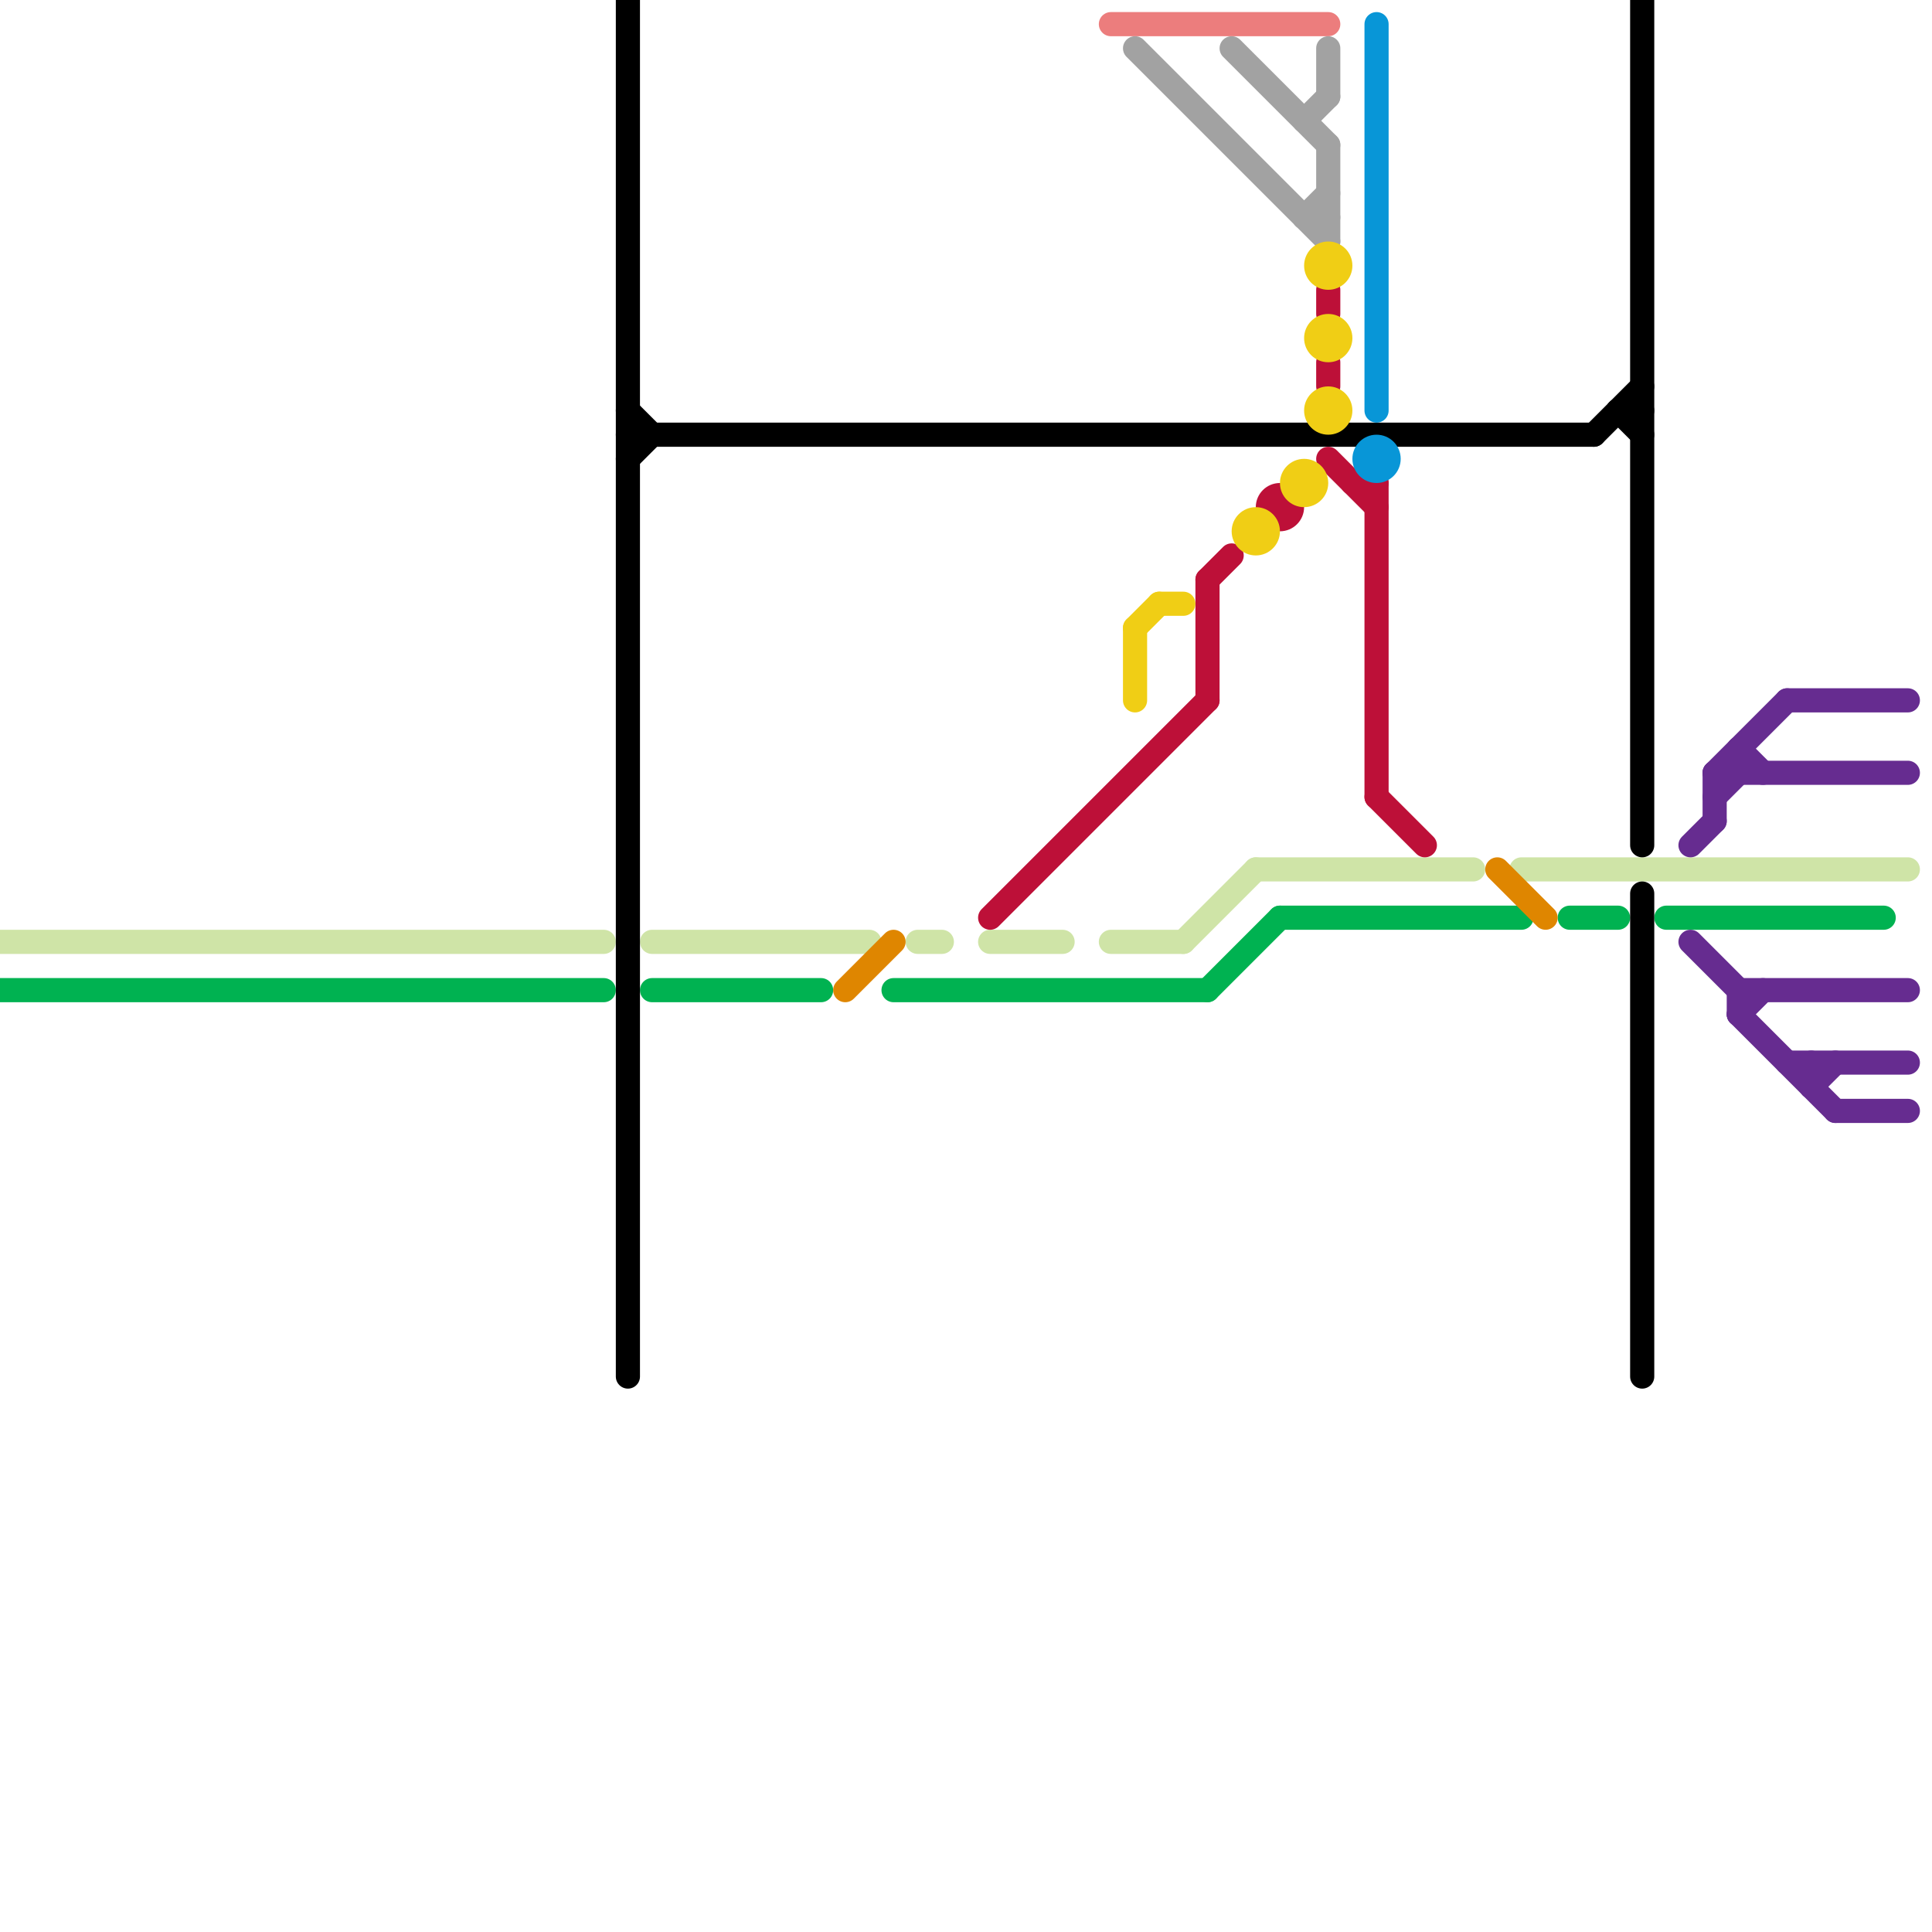 
<svg version="1.1" xmlns="http://www.w3.org/2000/svg" viewBox="0 0 80 80">
<style>text { font: 1px Helvetica; font-weight: 600; white-space: pre; dominant-baseline: central; } line { stroke-width: 1; fill: none; stroke-linecap: round; stroke-linejoin: round; } .c0 { stroke: #cfe4a7 } .c1 { stroke: #00b251 } .c2 { stroke: #000000 } .c3 { stroke: #df8600 } .c4 { stroke: #bd1038 } .c5 { stroke: #ec7d7d } .c6 { stroke: #a2a2a2 } .c7 { stroke: #f0ce15 } .c8 { stroke: #0896d7 } .c9 { stroke: #662c90 }</style><defs><g id="wm-xf"><circle r="1.2" fill="#000"/><circle r="0.9" fill="#fff"/><circle r="0.6" fill="#000"/><circle r="0.3" fill="#fff"/></g><g id="wm"><circle r="0.6" fill="#000"/><circle r="0.3" fill="#fff"/></g></defs><line class="c0" x1="0" y1="39" x2="25" y2="39"/><line class="c0" x1="41" y1="39" x2="44" y2="39"/><line class="c0" x1="38" y1="39" x2="39" y2="39"/><line class="c0" x1="52" y1="36" x2="61" y2="36"/><line class="c0" x1="27" y1="39" x2="36" y2="39"/><line class="c0" x1="49" y1="39" x2="52" y2="36"/><line class="c0" x1="63" y1="36" x2="79" y2="36"/><line class="c0" x1="46" y1="39" x2="49" y2="39"/><line class="c1" x1="69" y1="38" x2="78" y2="38"/><line class="c1" x1="53" y1="38" x2="63" y2="38"/><line class="c1" x1="50" y1="41" x2="53" y2="38"/><line class="c1" x1="65" y1="38" x2="67" y2="38"/><line class="c1" x1="27" y1="41" x2="34" y2="41"/><line class="c1" x1="0" y1="41" x2="25" y2="41"/><line class="c1" x1="37" y1="41" x2="50" y2="41"/><line class="c2" x1="26" y1="18" x2="66" y2="18"/><line class="c2" x1="66" y1="18" x2="68" y2="16"/><line class="c2" x1="26" y1="17" x2="27" y2="18"/><line class="c2" x1="68" y1="37" x2="68" y2="57"/><line class="c2" x1="68" y1="0" x2="68" y2="35"/><line class="c2" x1="26" y1="0" x2="26" y2="57"/><line class="c2" x1="26" y1="19" x2="27" y2="18"/><line class="c2" x1="67" y1="17" x2="68" y2="18"/><line class="c2" x1="67" y1="17" x2="68" y2="17"/><line class="c3" x1="62" y1="36" x2="64" y2="38"/><line class="c3" x1="35" y1="41" x2="37" y2="39"/><line class="c4" x1="55" y1="19" x2="57" y2="21"/><line class="c4" x1="50" y1="24" x2="51" y2="23"/><line class="c4" x1="57" y1="20" x2="57" y2="33"/><line class="c4" x1="55" y1="15" x2="55" y2="16"/><line class="c4" x1="57" y1="33" x2="59" y2="35"/><line class="c4" x1="56" y1="20" x2="57" y2="20"/><line class="c4" x1="50" y1="24" x2="50" y2="29"/><line class="c4" x1="41" y1="38" x2="50" y2="29"/><line class="c4" x1="55" y1="12" x2="55" y2="13"/><circle cx="53" cy="21" r="1" fill="#bd1038" /><line class="c5" x1="46" y1="1" x2="55" y2="1"/><line class="c6" x1="54" y1="9" x2="55" y2="9"/><line class="c6" x1="55" y1="6" x2="55" y2="10"/><line class="c6" x1="51" y1="2" x2="55" y2="6"/><line class="c6" x1="54" y1="5" x2="55" y2="4"/><line class="c6" x1="54" y1="9" x2="55" y2="8"/><line class="c6" x1="55" y1="2" x2="55" y2="4"/><line class="c6" x1="47" y1="2" x2="55" y2="10"/><line class="c7" x1="47" y1="26" x2="47" y2="29"/><line class="c7" x1="48" y1="25" x2="49" y2="25"/><line class="c7" x1="47" y1="26" x2="48" y2="25"/><circle cx="54" cy="20" r="1" fill="#f0ce15" /><circle cx="55" cy="11" r="1" fill="#f0ce15" /><circle cx="55" cy="14" r="1" fill="#f0ce15" /><circle cx="55" cy="17" r="1" fill="#f0ce15" /><circle cx="52" cy="22" r="1" fill="#f0ce15" /><line class="c8" x1="57" y1="1" x2="57" y2="17"/><circle cx="57" cy="19" r="1" fill="#0896d7" /><line class="c9" x1="72" y1="42" x2="76" y2="46"/><line class="c9" x1="75" y1="45" x2="76" y2="44"/><line class="c9" x1="72" y1="42" x2="73" y2="41"/><line class="c9" x1="71" y1="32" x2="79" y2="32"/><line class="c9" x1="71" y1="32" x2="74" y2="29"/><line class="c9" x1="74" y1="29" x2="79" y2="29"/><line class="c9" x1="74" y1="44" x2="79" y2="44"/><line class="c9" x1="72" y1="31" x2="72" y2="32"/><line class="c9" x1="72" y1="41" x2="72" y2="42"/><line class="c9" x1="71" y1="32" x2="71" y2="34"/><line class="c9" x1="72" y1="41" x2="79" y2="41"/><line class="c9" x1="70" y1="35" x2="71" y2="34"/><line class="c9" x1="71" y1="33" x2="72" y2="32"/><line class="c9" x1="70" y1="39" x2="72" y2="41"/><line class="c9" x1="72" y1="31" x2="73" y2="32"/><line class="c9" x1="75" y1="44" x2="75" y2="45"/><line class="c9" x1="76" y1="46" x2="79" y2="46"/>
</svg>
